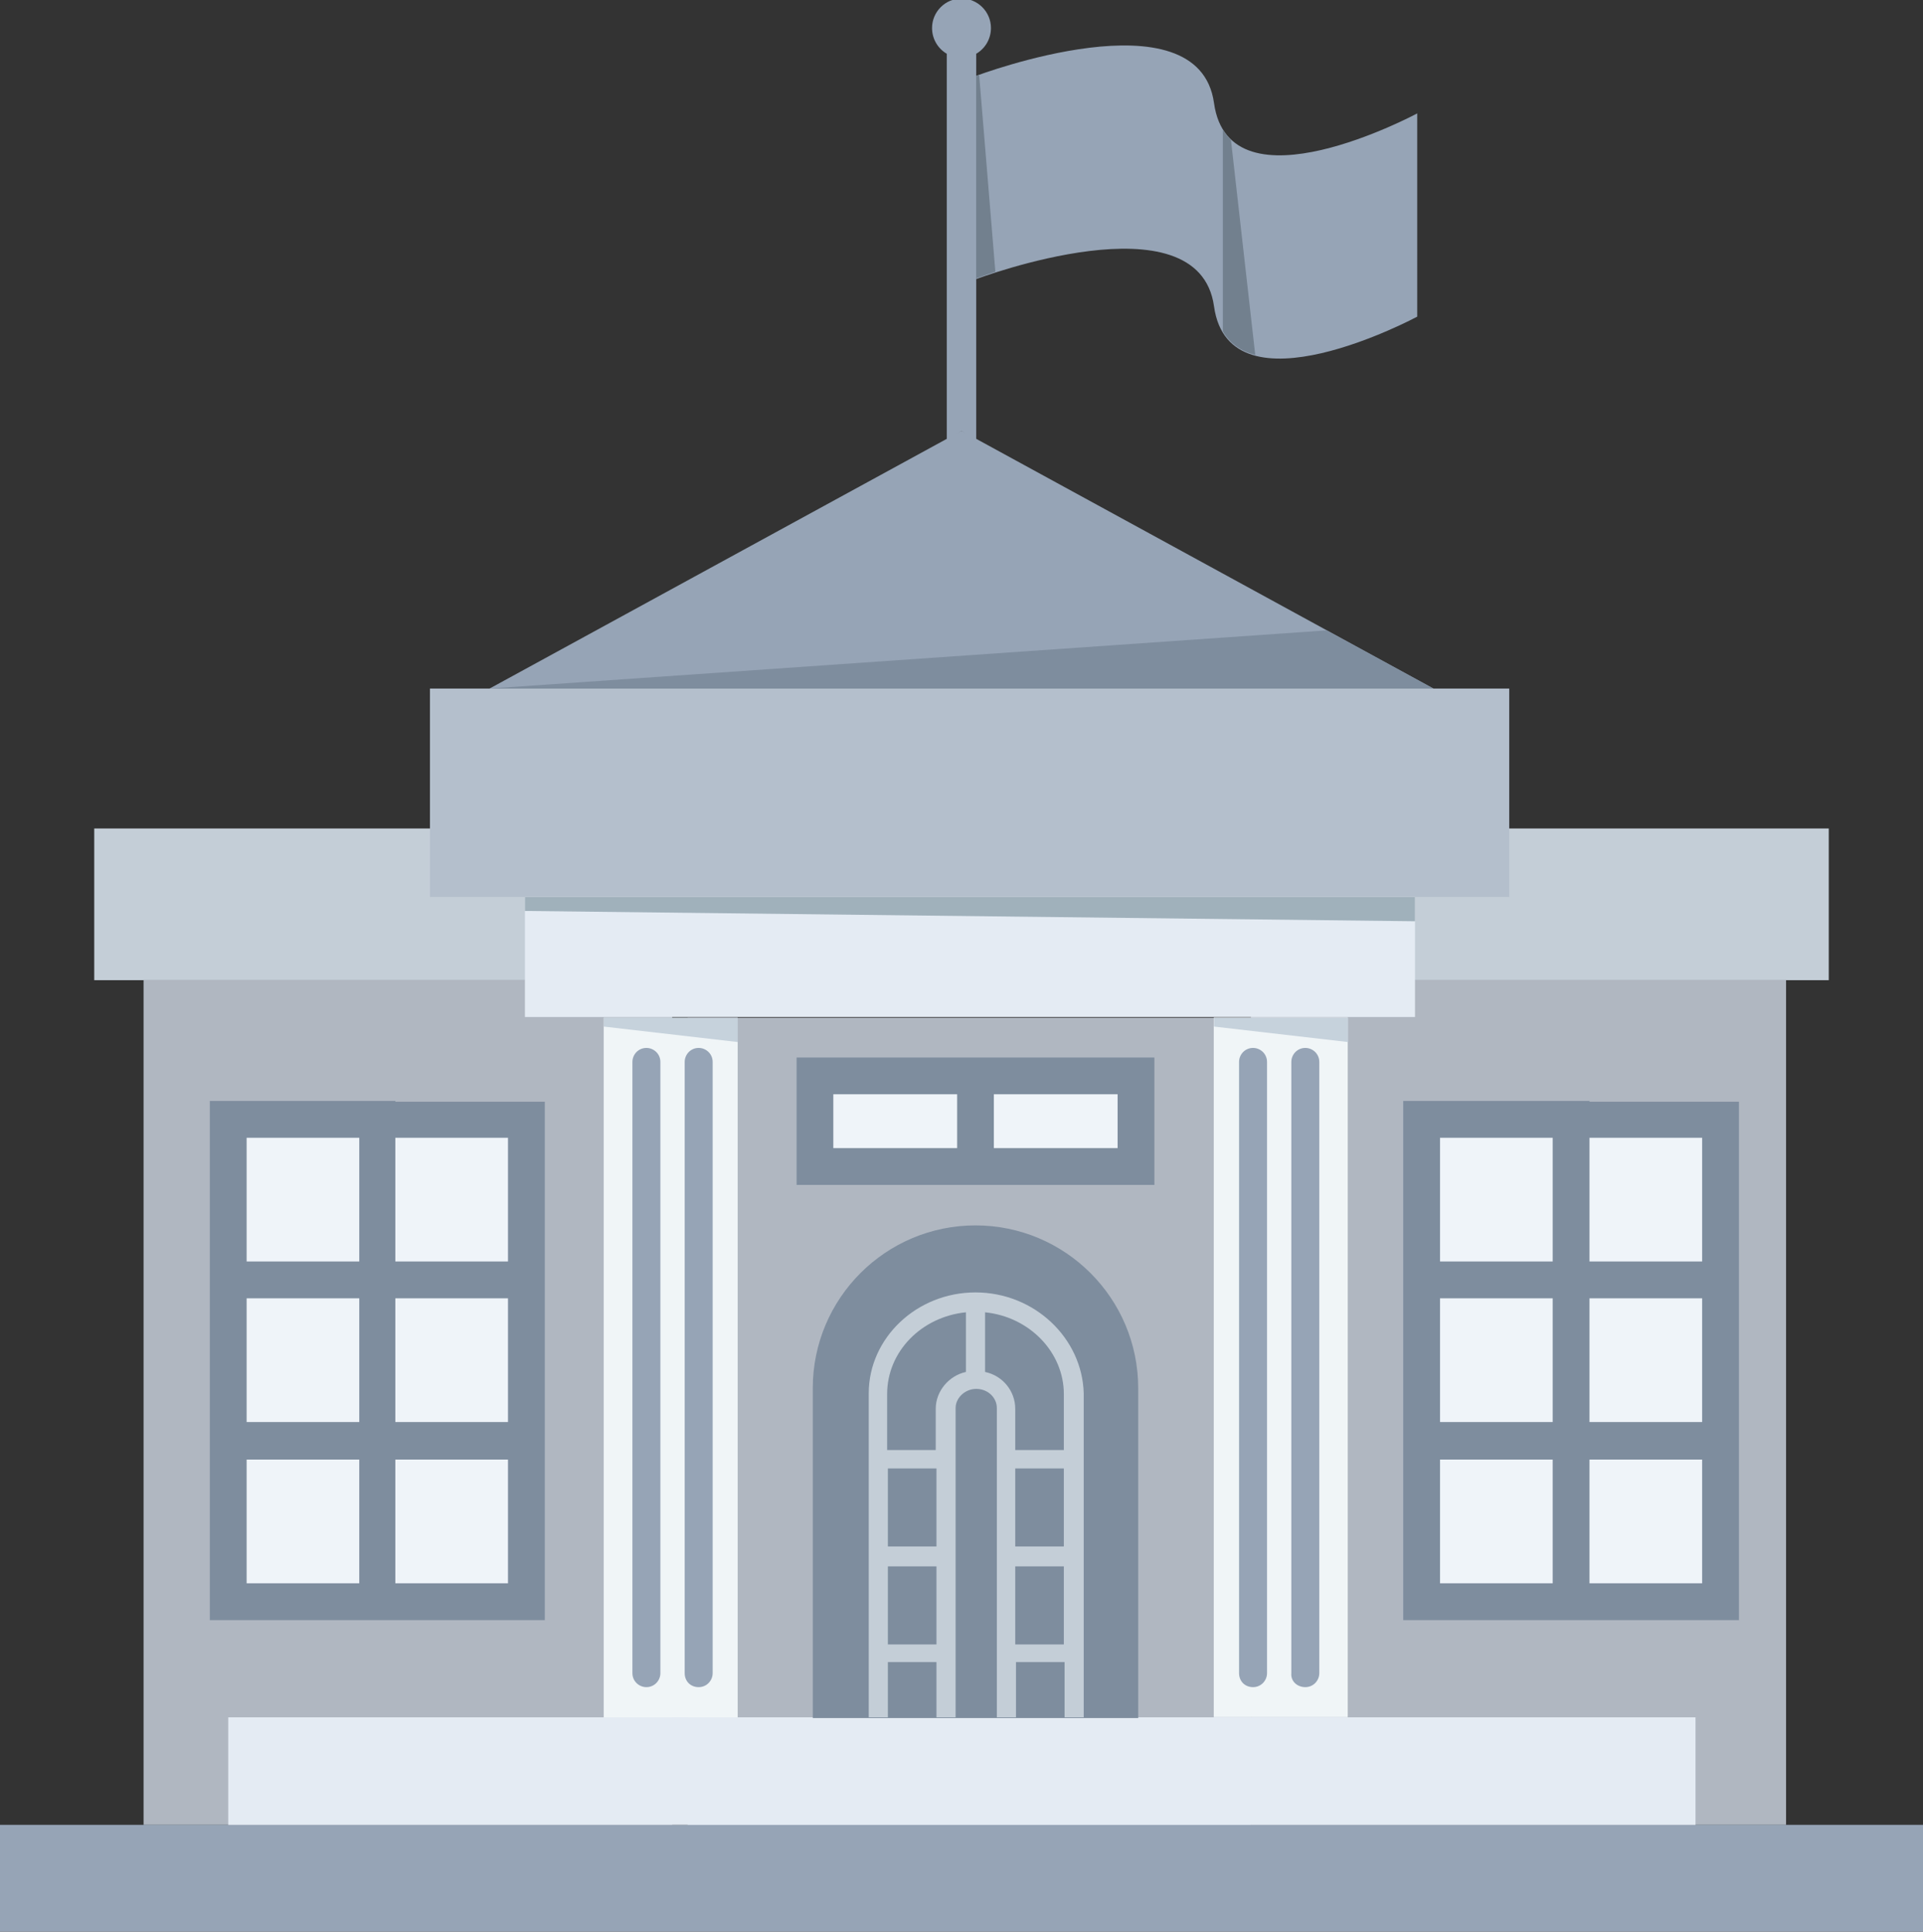 <?xml version="1.0" encoding="utf-8"?>
<!-- Generator: Adobe Illustrator 27.6.1, SVG Export Plug-In . SVG Version: 6.00 Build 0)  -->
<svg version="1.1" xmlns="http://www.w3.org/2000/svg" xmlns:xlink="http://www.w3.org/1999/xlink" x="0px" y="0px"
	 viewBox="0 0 261.2 262.3" style="enable-background:new 0 0 261.2 262.3;" xml:space="preserve">
<rect x="0" y="0" width="261.2" height="262.3" fill="#333333" stroke="none"/>
<style type="text/css">
	.st0{fill:#C4CED7;}
	.st1{fill:#B0B7C1;}
	.st2{fill:#96A4B6;}
	.st3{fill:#E4EBF3;}
	.st4{fill:#B4BFCC;}
	.st5{fill:#F0F5F7;}
	.st6{fill:#EFF4F9;}
	.st7{fill:#7E8D9E;}
	.st8{fill:#A0B1BB;}
	.st9{fill:#72808E;}
	.st10{fill:#C6D2DC;}
</style>
<g id="Capa_2">
</g>
<g id="Capa_1">
	<g>
		<rect x="12.8" y="112.5" class="st0" width="127.6" height="20.6"/>
		<rect x="120.8" y="112.5" class="st0" width="127.6" height="20.6"/>
		<rect x="19.5" y="133.1" class="st1" width="71.8" height="114.7"/>
		<rect x="93.4" y="138.2" class="st1" width="76.5" height="109.7"/>
		<rect x="169.9" y="133.1" class="st1" width="72.7" height="114.7"/>
		<rect x="-0.7" y="247.8" class="st2" width="262.7" height="14.6"/>
		<rect x="31" y="233.2" class="st3" width="199.3" height="14.6"/>
		<polygon class="st2" points="66.5,93.5 194.7,93.5 130.6,58.5 		"/>
		<path class="st2" d="M192.5,43c0,0-25.5,13.7-27.6-1.4c-2.1-15.1-32.3-3.7-32.3-3.7V10.3c0,0,30.2-11.4,32.3,3.7
			c2.1,15.1,27.6,1.4,27.6,1.4V43z"/>
		<rect x="58.4" y="93.5" class="st4" width="146.6" height="28.3"/>
		<rect x="71.3" y="121.8" class="st3" width="120.9" height="16.3"/>
		<rect x="82" y="138.2" class="st5" width="18.2" height="95"/>
		
			<rect x="164.9" y="138.2" transform="matrix(-1 -2.243817e-11 2.243817e-11 -1 347.962 371.377)" class="st5" width="18.2" height="95"/>
		<path class="st2" d="M170.2,229.1L170.2,229.1c1.1,0,1.9-0.9,1.9-1.9v-83c0-1.1-0.9-1.9-1.9-1.9l0,0c-1.1,0-1.9,0.9-1.9,1.9v83
			C168.3,228.3,169.1,229.1,170.2,229.1z"/>
		<path class="st2" d="M177.3,229.1L177.3,229.1c1.1,0,1.9-0.9,1.9-1.9v-83c0-1.1-0.9-1.9-1.9-1.9l0,0c-1.1,0-1.9,0.9-1.9,1.9v83
			C175.3,228.3,176.2,229.1,177.3,229.1z"/>
		<path class="st2" d="M87.8,229.1L87.8,229.1c1.1,0,1.9-0.9,1.9-1.9v-83c0-1.1-0.9-1.9-1.9-1.9l0,0c-1.1,0-1.9,0.9-1.9,1.9v83
			C85.9,228.3,86.8,229.1,87.8,229.1z"/>
		<path class="st2" d="M94.9,229.1L94.9,229.1c1.1,0,1.9-0.9,1.9-1.9v-83c0-1.1-0.9-1.9-1.9-1.9l0,0c-1.1,0-1.9,0.9-1.9,1.9v83
			C93,228.3,93.8,229.1,94.9,229.1z"/>
		<rect x="31" y="152" class="st6" width="20.3" height="21.8"/>
		<rect x="51.2" y="152" class="st6" width="20.3" height="21.8"/>
		<rect x="31" y="173.8" class="st6" width="20.3" height="21.8"/>
		<rect x="51.2" y="173.8" class="st6" width="20.3" height="21.8"/>
		<rect x="31" y="195.6" class="st6" width="20.3" height="21.8"/>
		<rect x="51.2" y="195.6" class="st6" width="20.3" height="21.8"/>
		<path class="st7" d="M53.7,149.5h-5H28.5v21.8v5v16.8v5V220h20.3h5H74v-21.8v-5v-16.8v-5v-21.8H53.7z M33.5,154.5h15.3v16.8H33.5
			V154.5z M33.5,176.3h15.3v16.8H33.5V176.3z M48.7,215H33.5v-16.8h15.3V215z M69,215H53.7v-16.8H69V215z M69,193.1H53.7v-16.8H69
			V193.1z M53.7,171.3v-16.8H69v16.8H53.7z"/>
		<rect x="193.1" y="152" class="st6" width="20.3" height="21.8"/>
		<rect x="213.4" y="152" class="st6" width="20.3" height="21.8"/>
		<rect x="193.1" y="173.8" class="st6" width="20.3" height="21.8"/>
		<rect x="213.4" y="173.8" class="st6" width="20.3" height="21.8"/>
		<rect x="193.1" y="195.6" class="st6" width="20.3" height="21.8"/>
		<rect x="213.4" y="195.6" class="st6" width="20.3" height="21.8"/>
		<path class="st7" d="M215.9,149.5h-5h-20.3v21.8v5v16.8v5V220h20.3h5h20.3v-21.8v-5v-16.8v-5v-21.8H215.9z M195.6,154.5h15.3v16.8
			h-15.3V154.5z M195.6,176.3h15.3v16.8h-15.3V176.3z M210.9,215h-15.3v-16.8h15.3V215z M231.2,215h-15.3v-16.8h15.3V215z
			 M231.2,193.1h-15.3v-16.8h15.3V193.1z M215.9,171.3v-16.8h15.3v16.8H215.9z"/>
		<polygon class="st7" points="66.5,93.5 180.2,85.6 194.7,93.5 		"/>
		<polygon class="st8" points="71.3,121.8 192.2,121.8 192.2,125.1 71.3,123.7 		"/>
		<path class="st7" d="M154.7,233.3h-44.3v-44.8c0-12.2,9.9-22.1,22.1-22.1h0c12.2,0,22.1,9.9,22.1,22.1V233.3z"/>
		<path class="st0" d="M132.5,175.5c-8,0-14.5,6.2-14.5,13.7v44h2.6v-7.5h6.6v7.5h2.6v-42c0-1.4,1.3-2.6,2.8-2.6
			c1.6,0,2.8,1.2,2.8,2.6v42h2.6v-7.5h6.6v7.5h2.6v-44C147,181.7,140.5,175.5,132.5,175.5z M120.6,199.4h6.6v10.6h-6.6V199.4z
			 M120.6,223.3v-10.6h6.6v10.6H120.6z M127.1,191.3v5.6h-6.6v-7.6c0-5.8,4.7-10.5,10.7-11.1v8.1
			C128.9,186.8,127.1,188.9,127.1,191.3z M133.8,186.3v-8.1c6,0.6,10.7,5.4,10.7,11.1v7.6h-6.6v-5.6
			C137.9,188.9,136.2,186.8,133.8,186.3z M137.9,199.4h6.6v10.6h-6.6V199.4z M137.9,223.3v-10.6h6.6v10.6H137.9z"/>
		<g>
			<path class="st7" d="M113.2,160.9H130h5h16.8h5v-17.3h-5H135h-5h-21.8v12.3v5H113.2z M113.2,155.9v-7.3H130v7.3H113.2z
				 M135,155.9v-7.3h16.8v7.3H135z"/>
			<g>
				<path class="st6" d="M113.2,155.9v-7.3H130v7.3H113.2z M135,155.9v-7.3h16.8v7.3H135z"/>
			</g>
		</g>
		<path class="st2" d="M134.6,3.8c0-2.2-1.8-4-4-4s-4,1.8-4,4c0,1.5,0.8,2.8,2,3.5V60l2-1.5l2,1.5V7.3
			C133.8,6.6,134.6,5.3,134.6,3.8z"/>
		<path class="st9" d="M167.2,19c-0.4-0.4-0.8-0.9-1.1-1.4V45c1,1.7,2.5,2.7,4.4,3.2L167.2,19z"/>
		<polygon class="st9" points="132.6,10.3 132.6,37.8 135.2,36.9 133,10.2 		"/>
		<polygon class="st10" points="82,138.2 100.2,138.2 100.2,141.5 82,139.4 		"/>
		<polygon class="st10" points="164.9,138.2 183.1,138.2 183.1,141.5 164.9,139.4 		"/>
	</g>
</g>
</svg>
